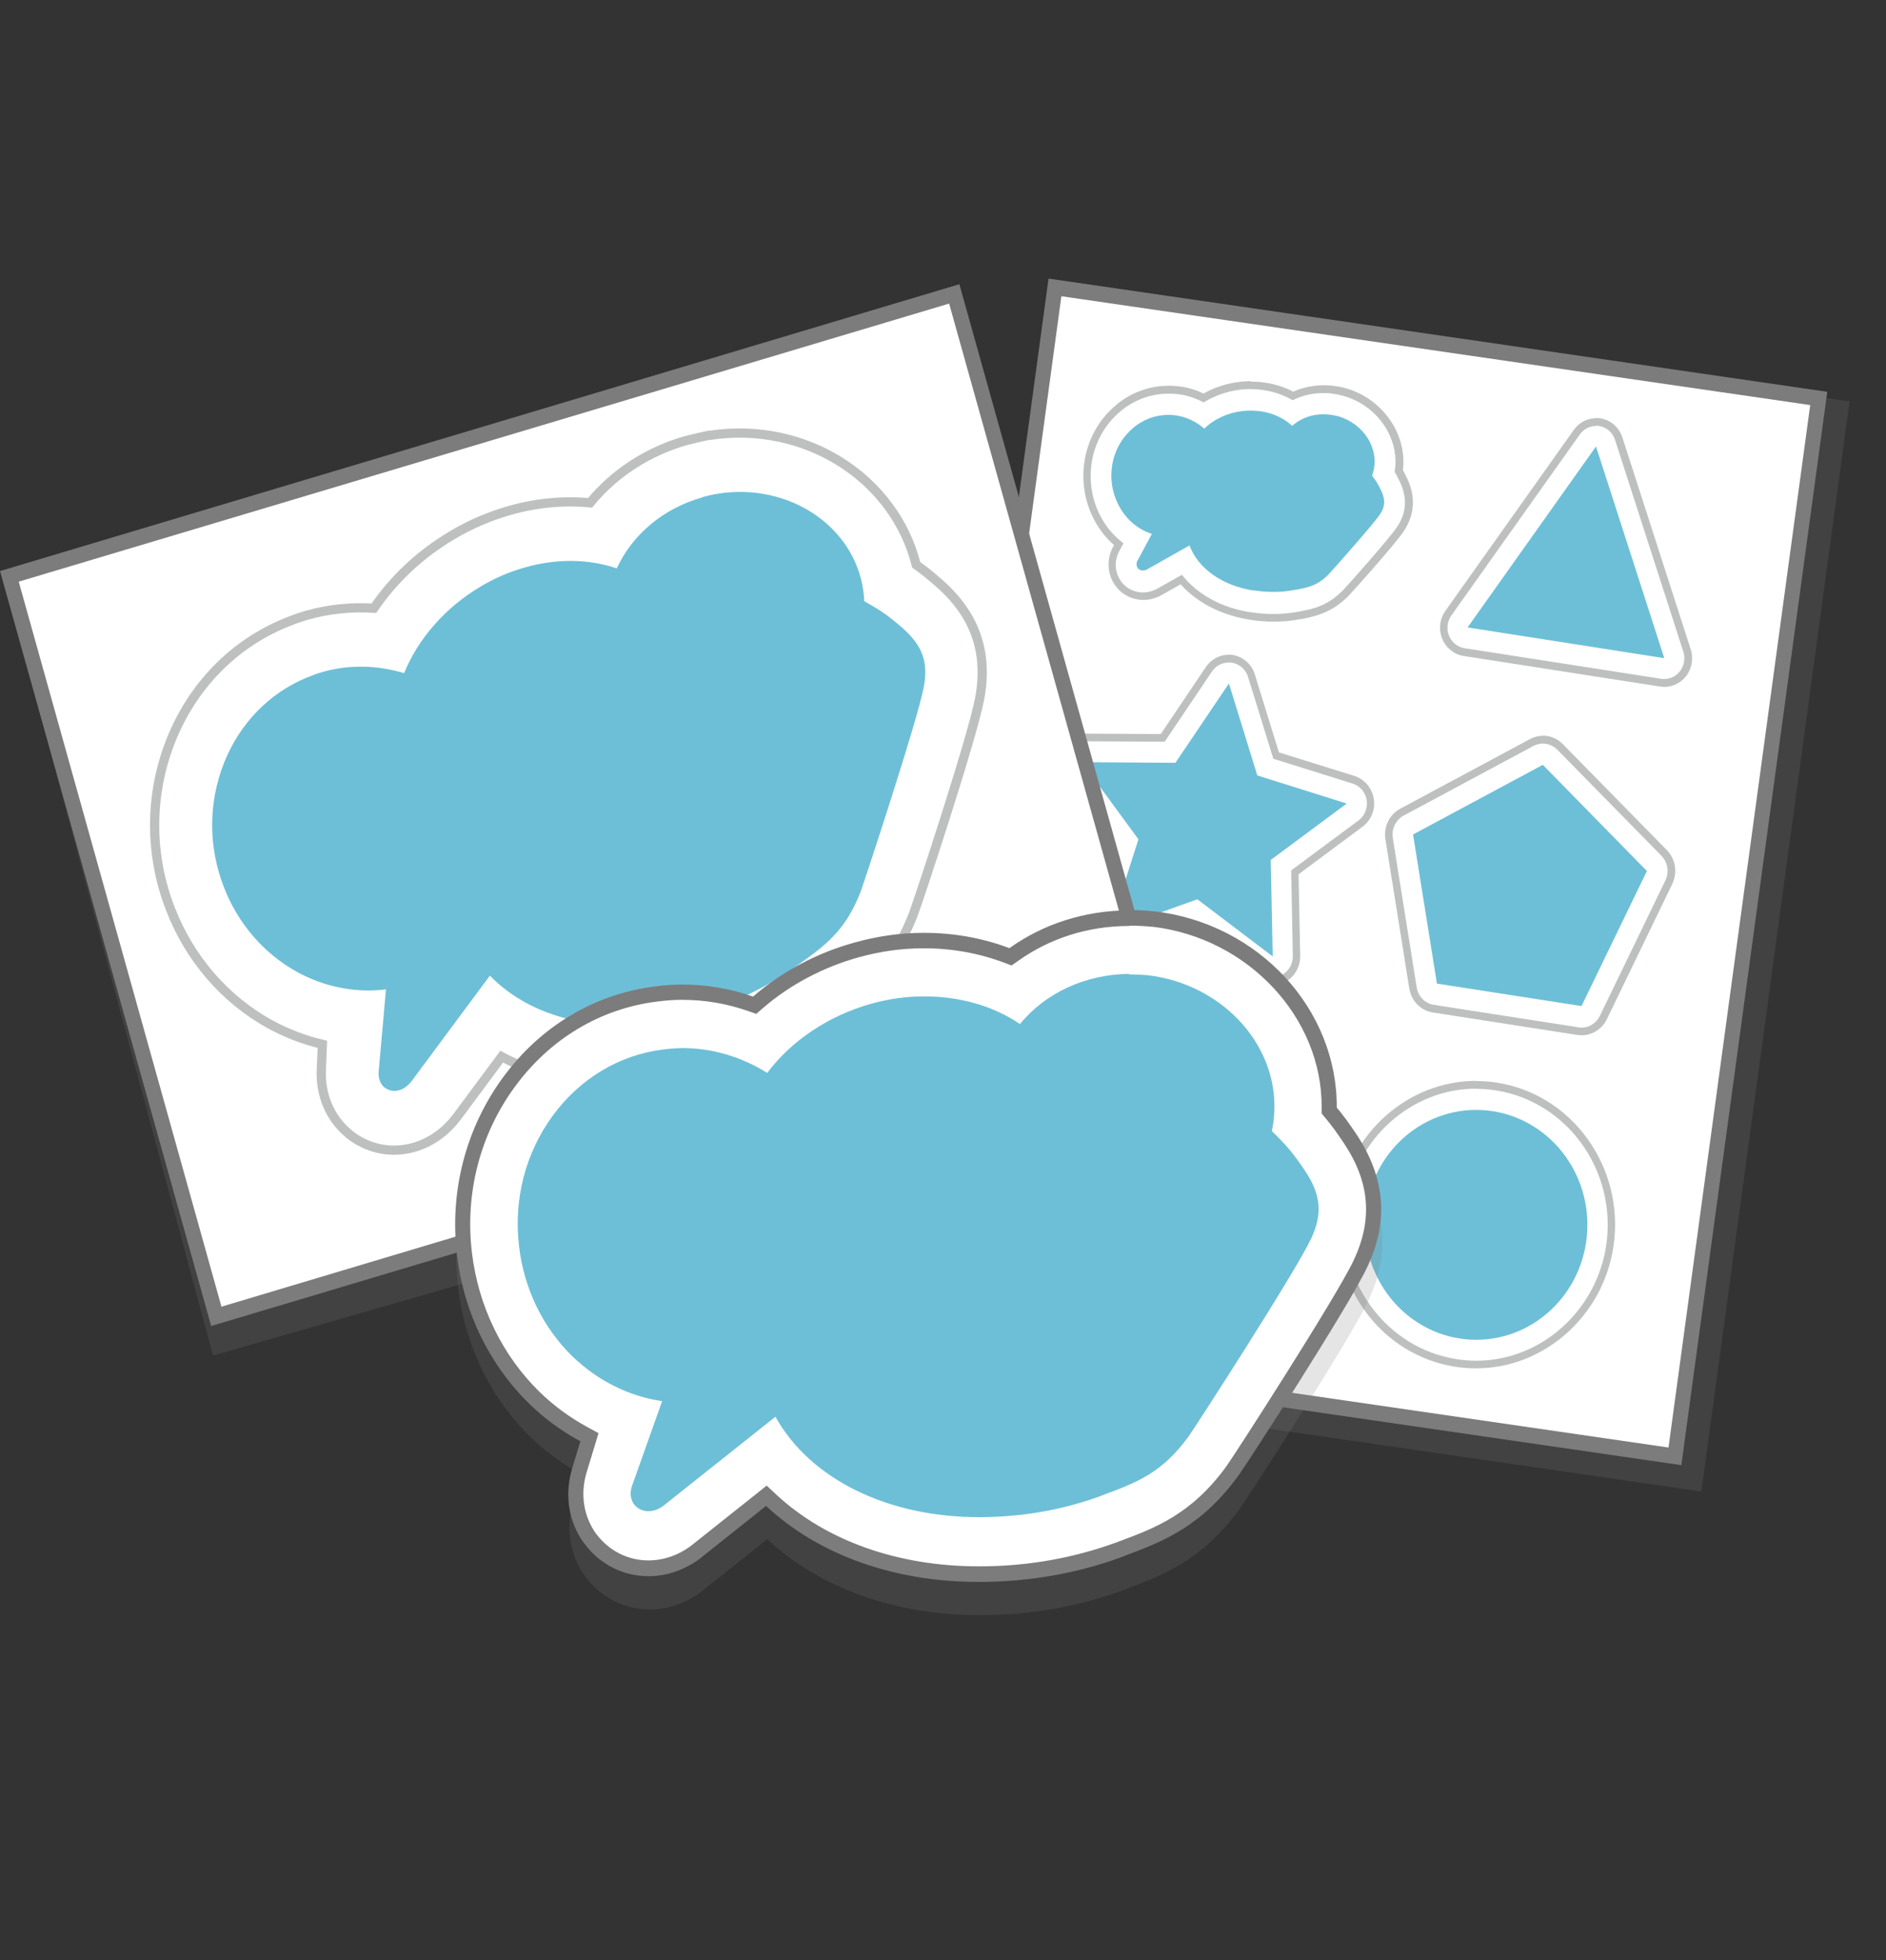 <svg width="102" height="106" viewBox="0 0 102 106" fill="none" xmlns="http://www.w3.org/2000/svg">
<rect x="0" y="0" width="102" height="106" fill="#333333" stroke="none"/>
<g opacity="0.2">
<path d="M57.217 15.487L49.201 74.442L92.016 80.662L100.032 21.706L57.217 15.487Z" fill="#7C7C7C"/>
</g>
<path d="M57.054 15.545L49.276 72.752L90.586 78.753L98.364 21.546L57.054 15.545Z" fill="white"/>
<path d="M57.402 16.021L97.901 21.907L90.237 78.283L49.739 72.397L57.402 16.021ZM56.708 15.066L48.816 73.115L90.932 79.237L98.824 21.189L56.708 15.066V15.066Z" fill="#7C7C7C"/>
<path d="M67.803 31.939C66.112 31.677 64.796 30.748 64.331 29.498L62.043 30.79C61.953 30.841 61.847 30.866 61.749 30.849C61.634 30.832 61.553 30.773 61.504 30.672C61.479 30.613 61.438 30.503 61.504 30.351L62.296 28.873C61.7 28.688 61.169 28.299 60.785 27.784C60.327 27.168 60.082 26.399 60.107 25.614C60.131 24.735 60.483 23.925 61.087 23.325C61.684 22.726 62.468 22.413 63.293 22.439C63.407 22.439 63.522 22.455 63.636 22.472C64.183 22.557 64.698 22.802 65.131 23.182C65.662 22.658 66.422 22.312 67.223 22.227C67.549 22.194 67.885 22.202 68.203 22.244C68.857 22.346 69.445 22.624 69.886 23.03C70.442 22.531 71.226 22.312 72.019 22.439C72.133 22.455 72.247 22.481 72.353 22.506C73.742 22.895 74.6 24.246 74.273 25.504C74.257 25.58 74.233 25.648 74.208 25.724C74.453 26.053 74.535 26.188 74.706 26.551C74.935 27.041 74.911 27.395 74.633 27.818C74.249 28.384 71.953 30.968 71.839 31.077C71.251 31.669 70.76 31.77 70.082 31.896H70.058C69.339 32.04 68.587 32.048 67.811 31.93L67.803 31.939Z" fill="#6DBFD7"/>
<path d="M79.837 72.456C83.158 72.456 85.85 69.673 85.85 66.241C85.85 62.808 83.158 60.025 79.837 60.025C76.516 60.025 73.824 62.808 73.824 66.241C73.824 69.673 76.516 72.456 79.837 72.456Z" fill="#6DBFD7"/>
<path d="M66.463 36.963L67.999 41.937L72.835 43.457L68.726 46.506L68.832 51.725L64.755 48.634L59.984 50.348L61.569 45.391L58.513 41.219L63.571 41.253L66.463 36.963Z" fill="#6DBFD7"/>
<path d="M57.976 57.576L56.351 68.706L67.12 70.386L68.745 59.255L57.976 57.576Z" fill="#6DBFD7"/>
<path d="M90.009 35.595L79.371 33.932L86.316 24.144L90.009 35.595Z" fill="#6DBFD7"/>
<path d="M83.44 41.363L76.422 45.129L77.713 53.194L85.532 54.41L89.069 47.105L83.44 41.363Z" fill="#6DBFD7"/>
<path d="M67.631 21.045C67.876 21.045 68.13 21.062 68.375 21.104C68.922 21.189 69.445 21.375 69.911 21.645C70.417 21.391 70.989 21.256 71.585 21.256C71.781 21.256 71.986 21.273 72.182 21.307C72.337 21.332 72.484 21.366 72.648 21.408C74.535 21.94 75.728 23.756 75.425 25.521C75.523 25.673 75.605 25.842 75.719 26.078C76.12 26.948 76.063 27.75 75.548 28.51C75.107 29.169 72.778 31.778 72.615 31.939C71.781 32.775 71.022 32.927 70.286 33.07C70.27 33.07 70.254 33.07 70.237 33.079C69.788 33.163 69.331 33.205 68.865 33.205C68.465 33.205 68.056 33.172 67.639 33.112C66.054 32.868 64.739 32.133 63.922 31.086L62.599 31.829C62.361 31.964 62.092 32.04 61.814 32.04C61.733 32.04 61.659 32.04 61.585 32.023C61.111 31.947 60.719 31.66 60.507 31.238C60.286 30.807 60.286 30.309 60.507 29.853C60.515 29.836 60.532 29.811 60.54 29.794C60.556 29.76 60.646 29.591 60.76 29.38C60.442 29.144 60.156 28.856 59.902 28.527C59.282 27.7 58.955 26.661 58.987 25.597C59.028 24.415 59.494 23.317 60.311 22.506C61.095 21.721 62.116 21.29 63.195 21.29H63.326C63.489 21.29 63.652 21.307 63.816 21.332C64.265 21.4 64.698 21.552 65.099 21.763C65.695 21.391 66.381 21.155 67.108 21.07C67.288 21.054 67.468 21.037 67.647 21.037L67.631 21.045ZM67.647 20.614C67.451 20.614 67.255 20.623 67.067 20.648C66.373 20.724 65.687 20.944 65.09 21.282C64.706 21.096 64.298 20.969 63.881 20.91C63.701 20.885 63.514 20.868 63.342 20.859H63.211C62.027 20.859 60.899 21.332 60.041 22.194C59.151 23.08 58.636 24.279 58.595 25.572C58.554 26.728 58.914 27.868 59.592 28.772C59.788 29.025 60 29.262 60.245 29.473L60.197 29.566C60.197 29.566 60.172 29.616 60.156 29.65C59.886 30.224 59.886 30.866 60.164 31.415C60.442 31.964 60.948 32.327 61.544 32.42C61.643 32.437 61.741 32.445 61.839 32.445C62.182 32.445 62.517 32.352 62.819 32.184L63.849 31.601C64.747 32.597 66.062 33.273 67.599 33.518C68.031 33.585 68.456 33.619 68.881 33.619C69.371 33.619 69.862 33.577 70.327 33.484H70.385C71.144 33.324 72.002 33.155 72.925 32.234C73.081 32.082 75.433 29.456 75.907 28.747C76.504 27.86 76.577 26.897 76.112 25.892C76.022 25.707 75.948 25.563 75.875 25.428C76.112 23.486 74.78 21.56 72.778 20.994C72.607 20.944 72.435 20.91 72.264 20.885C72.043 20.851 71.822 20.834 71.602 20.834C71.022 20.834 70.458 20.952 69.943 21.18C69.486 20.944 68.971 20.775 68.456 20.699C68.195 20.657 67.925 20.64 67.656 20.64L67.647 20.614Z" fill="#BEC0C0"/>
<path d="M79.829 58.886C80.18 58.886 80.54 58.911 80.899 58.97C84.78 59.578 87.451 63.327 86.871 67.33C86.349 70.894 83.334 73.588 79.845 73.588C79.494 73.588 79.134 73.562 78.775 73.503C76.896 73.208 75.246 72.177 74.11 70.598C72.974 69.019 72.517 67.077 72.803 65.135C73.326 61.571 76.34 58.877 79.829 58.877V58.886ZM79.829 58.455C76.144 58.455 72.95 61.301 72.402 65.067C72.1 67.119 72.598 69.171 73.783 70.843C74.968 72.515 76.724 73.605 78.71 73.917C79.085 73.976 79.461 74.001 79.837 74.001C83.522 74.001 86.716 71.156 87.263 67.389C87.884 63.15 85.049 59.181 80.948 58.548C80.572 58.489 80.197 58.463 79.821 58.463L79.829 58.455Z" fill="#BEC0C0"/>
<path d="M66.463 35.832C66.52 35.832 66.569 35.832 66.626 35.84C67.035 35.908 67.378 36.203 67.5 36.617L68.865 41.034L73.154 42.376C73.554 42.503 73.848 42.849 73.914 43.272C73.979 43.694 73.808 44.124 73.473 44.369L69.829 47.072L69.919 51.699C69.927 52.13 69.698 52.527 69.33 52.721C69.175 52.806 69.004 52.848 68.824 52.848C68.595 52.848 68.366 52.772 68.178 52.628L64.567 49.884L60.335 51.404C60.221 51.446 60.098 51.463 59.976 51.463C59.69 51.463 59.42 51.353 59.208 51.142C58.914 50.838 58.807 50.39 58.938 49.985L60.343 45.585L57.639 41.895C57.386 41.549 57.345 41.093 57.533 40.713C57.721 40.333 58.097 40.088 58.505 40.088L62.99 40.113L65.548 36.313C65.752 36.009 66.087 35.832 66.446 35.832H66.463ZM66.446 35.41C65.956 35.41 65.499 35.654 65.213 36.077L62.778 39.699L58.513 39.674C57.933 39.674 57.419 40.003 57.165 40.527C56.904 41.059 56.961 41.684 57.312 42.157L59.886 45.67L58.546 49.858C58.366 50.424 58.505 51.032 58.914 51.446C59.2 51.733 59.567 51.893 59.968 51.893C60.139 51.893 60.303 51.868 60.458 51.809L64.486 50.365L67.925 52.974C68.187 53.169 68.489 53.278 68.816 53.278C69.053 53.278 69.298 53.219 69.51 53.101C70.017 52.831 70.327 52.29 70.319 51.691L70.229 47.283L73.693 44.707C74.159 44.361 74.396 43.778 74.298 43.196C74.2 42.613 73.799 42.14 73.252 41.963L69.167 40.687L67.868 36.482C67.696 35.916 67.231 35.511 66.659 35.418C66.585 35.41 66.512 35.401 66.438 35.401L66.446 35.41Z" fill="#BEC0C0"/>
<path d="M57.974 56.428C58.031 56.428 58.089 56.428 58.138 56.445L68.906 58.126C69.2 58.168 69.461 58.337 69.633 58.581C69.804 58.826 69.878 59.13 69.837 59.434L68.211 70.564C68.17 70.868 68.007 71.139 67.77 71.316C67.574 71.46 67.345 71.544 67.108 71.544C67.051 71.544 66.994 71.544 66.945 71.527L56.177 69.847C55.572 69.754 55.156 69.163 55.245 68.538L56.871 57.408C56.953 56.842 57.427 56.428 57.966 56.428H57.974ZM57.966 56.006C57.222 56.006 56.577 56.58 56.463 57.34L54.837 68.47C54.714 69.323 55.286 70.125 56.111 70.26L66.879 71.941C66.953 71.949 67.035 71.958 67.108 71.958C67.435 71.958 67.745 71.848 68.007 71.654C68.334 71.409 68.546 71.037 68.611 70.624L70.237 59.493C70.294 59.08 70.196 58.666 69.96 58.328C69.714 57.99 69.363 57.771 68.963 57.703L58.195 56.023C58.121 56.014 58.039 56.006 57.966 56.006V56.006Z" fill="#BEC0C0"/>
<path d="M86.316 23.021C86.373 23.021 86.43 23.021 86.487 23.038C86.888 23.106 87.223 23.393 87.345 23.79L91.038 35.241C91.161 35.612 91.079 36.017 90.842 36.322C90.638 36.575 90.327 36.718 90.009 36.718C89.951 36.718 89.902 36.718 89.845 36.71L79.208 35.055C78.832 34.996 78.513 34.742 78.366 34.379C78.219 34.016 78.268 33.602 78.497 33.281L85.442 23.494C85.646 23.207 85.973 23.038 86.316 23.038V23.021ZM86.316 22.616C85.842 22.616 85.393 22.852 85.115 23.249L78.17 33.036C77.86 33.467 77.794 34.05 77.999 34.54C78.195 35.038 78.644 35.393 79.159 35.477L89.796 37.132C89.87 37.141 89.943 37.149 90.017 37.149C90.458 37.149 90.875 36.946 91.161 36.6C91.496 36.195 91.602 35.621 91.438 35.114L87.746 23.663C87.566 23.114 87.117 22.717 86.561 22.624C86.487 22.616 86.406 22.607 86.332 22.607L86.316 22.616Z" fill="#BEC0C0"/>
<path d="M83.44 40.214C83.726 40.214 84.012 40.333 84.224 40.544L89.853 46.278C90.197 46.632 90.287 47.173 90.066 47.62L86.528 54.933C86.34 55.33 85.948 55.575 85.532 55.575C85.474 55.575 85.417 55.575 85.368 55.558L77.549 54.342C77.067 54.266 76.692 53.886 76.618 53.388L75.327 45.323C75.246 44.834 75.483 44.344 75.915 44.107L82.934 40.341C83.097 40.257 83.269 40.214 83.448 40.214H83.44ZM83.448 39.792C83.203 39.792 82.958 39.851 82.746 39.969L75.728 43.736C75.139 44.048 74.821 44.715 74.927 45.391L76.218 53.456C76.324 54.131 76.839 54.655 77.492 54.756L85.311 55.972C85.385 55.98 85.466 55.989 85.54 55.989C86.12 55.989 86.643 55.651 86.904 55.119L90.442 47.806C90.736 47.19 90.621 46.455 90.148 45.974L84.519 40.24C84.233 39.944 83.849 39.784 83.448 39.784V39.792Z" fill="#BEC0C0"/>
<g style="mix-blend-mode:multiply" opacity="0.2">
<g style="mix-blend-mode:multiply">
<path d="M51.301 16.728L0.237 31.425L11.521 73.312L62.585 58.616L51.301 16.728Z" fill="#7C7C7C"/>
</g>
</g>
<path d="M51.618 15.896L0.509 31.173L11.704 71.183L62.812 55.905L51.618 15.896Z" fill="white"/>
<path d="M51.332 16.418L62.296 55.617L11.977 70.666L1.013 31.457L51.332 16.418ZM51.888 15.37L0 30.883L11.422 71.713L63.309 56.209L51.888 15.379V15.37Z" fill="#7C7C7C"/>
<path d="M37.141 23.815C35.049 24.406 33.227 25.588 31.912 27.193C30.499 27.058 29.02 27.193 27.59 27.598C26.479 27.911 25.417 28.367 24.42 28.966C22.729 29.971 21.291 31.322 20.221 32.893C19.012 32.817 17.794 32.935 16.626 33.265C16.234 33.374 15.834 33.518 15.409 33.695C12.59 34.861 10.392 37.132 9.224 40.088C8.08 43.001 8.072 46.236 9.224 49.174C10.253 51.826 12.141 54.021 14.551 55.364C15.466 55.871 16.438 56.242 17.435 56.479L17.378 57.872C17.32 59.232 17.86 60.49 18.856 61.309L18.873 61.326L18.889 61.343C19.886 62.137 21.152 62.398 22.378 62.052C23.252 61.807 24.061 61.25 24.649 60.482L24.665 60.465L24.682 60.448L27.133 57.146C30.245 58.801 34.232 59.114 38.366 57.957C40.703 57.298 42.86 56.276 44.772 54.925L44.878 54.849L44.927 54.807C46.569 53.633 48.227 52.408 49.379 49.487C49.608 48.921 52.59 39.902 52.982 37.782C53.448 35.308 52.745 33.273 50.834 31.576C50.335 31.137 49.959 30.832 49.551 30.545C48.366 25.842 43.554 22.751 38.383 23.545H38.317C37.909 23.629 37.508 23.722 37.124 23.823L37.141 23.815Z" stroke="#BEC0C0" stroke-width="0.5" stroke-miterlimit="10"/>
<path d="M37.95 26.897C38.244 26.813 38.546 26.745 38.848 26.695C42.656 26.104 46.177 28.443 46.684 31.905C46.716 32.099 46.733 32.302 46.741 32.513C47.672 33.037 48.023 33.281 48.832 33.982C49.894 34.928 50.213 35.815 49.96 37.157C49.617 38.99 46.684 47.874 46.528 48.271C45.695 50.382 44.6 51.159 43.081 52.24L43.032 52.282C41.422 53.422 39.584 54.3 37.566 54.866C33.146 56.107 28.946 55.297 26.495 52.763L22.239 58.497C22.067 58.717 21.83 58.894 21.585 58.962C21.291 59.046 21.013 58.978 20.793 58.809C20.662 58.708 20.458 58.455 20.474 58.007L20.875 53.506C19.232 53.717 17.517 53.371 16.03 52.544C14.257 51.556 12.86 49.934 12.108 47.975C11.258 45.796 11.267 43.423 12.108 41.279C12.95 39.142 14.543 37.495 16.577 36.651C16.863 36.533 17.157 36.423 17.451 36.338C18.889 35.933 20.409 35.967 21.855 36.406C22.615 34.531 24.11 32.834 25.981 31.728C26.749 31.263 27.566 30.917 28.415 30.68C30.115 30.199 31.863 30.224 33.358 30.74C34.191 28.907 35.899 27.48 37.966 26.906" fill="#6DBFD7"/>
<g style="mix-blend-mode:multiply" opacity="0.2">
<g style="mix-blend-mode:multiply">
<path d="M73.424 63.167C73.015 62.559 72.705 62.128 72.353 61.714C72.386 56.411 68.154 51.758 62.484 51.099H62.41C61.961 51.049 61.512 51.032 61.087 51.032C58.718 51.049 56.487 51.767 54.657 53.076C53.203 52.527 51.61 52.24 49.992 52.248C48.742 52.248 47.492 52.434 46.283 52.772C44.224 53.337 42.345 54.351 40.793 55.693C39.535 55.263 38.227 55.035 36.904 55.043C36.463 55.043 36.005 55.077 35.507 55.145C32.214 55.55 29.281 57.306 27.255 60.085C25.253 62.829 24.371 66.232 24.779 69.661C25.139 72.751 26.536 75.623 28.709 77.734C29.535 78.536 30.466 79.212 31.454 79.744L31.013 81.196C30.58 82.615 30.809 84.093 31.642 85.249L31.659 85.266L31.675 85.283C32.508 86.406 33.783 87.048 35.164 87.04C36.152 87.04 37.157 86.677 37.982 86.043L37.999 86.026L38.015 86.01L41.495 83.24C44.33 85.883 48.44 87.378 53.121 87.352C55.768 87.335 58.317 86.888 60.695 86.018L60.834 85.967L60.899 85.933C62.95 85.174 65.033 84.363 67.035 81.61C67.435 81.078 73.023 72.439 74.012 70.32C75.18 67.845 74.984 65.498 73.432 63.15L73.424 63.167Z" fill="#7C7C7C"/>
</g>
</g>
<path d="M52.933 85.131C48.456 85.131 44.461 83.713 41.7 81.129L41.446 80.892L37.696 83.873C36.912 84.481 35.997 84.81 35.09 84.81C33.824 84.81 32.68 84.228 31.928 83.214C31.152 82.133 30.948 80.791 31.34 79.507L31.887 77.717L31.585 77.556C30.621 77.033 29.731 76.374 28.93 75.614C26.822 73.57 25.474 70.792 25.123 67.803C24.731 64.476 25.58 61.182 27.517 58.531C29.477 55.845 32.304 54.148 35.49 53.751C35.981 53.692 36.422 53.658 36.847 53.658C38.154 53.658 39.404 53.869 40.605 54.283L40.825 54.359L40.997 54.207C42.508 52.898 44.355 51.919 46.332 51.37C47.509 51.04 48.718 50.871 49.943 50.863C51.536 50.863 53.072 51.142 54.461 51.665L54.657 51.741L54.829 51.615C56.61 50.339 58.751 49.655 61.03 49.647C61.487 49.647 61.896 49.664 62.313 49.706C67.827 50.348 71.912 54.731 71.88 59.907V60.068L71.978 60.186C72.296 60.566 72.599 60.971 73.023 61.605C74.486 63.809 74.674 66.021 73.571 68.343C72.582 70.446 67.051 79.009 66.635 79.566C64.657 82.269 62.639 83.02 60.679 83.746L60.581 83.788L60.474 83.822C58.138 84.675 55.63 85.114 53.032 85.131H52.917H52.933Z" fill="white"/>
<path d="M61.095 50.061C61.479 50.061 61.879 50.078 62.28 50.12H62.337C67.492 50.728 71.512 55.018 71.479 59.899V60.22L71.675 60.456C71.986 60.819 72.28 61.224 72.688 61.833C74.085 63.935 74.249 65.945 73.211 68.158C72.263 70.167 66.724 78.755 66.316 79.313C64.42 81.914 62.451 82.64 60.556 83.349H60.523L60.49 83.375L60.458 83.392L60.352 83.425C58.056 84.261 55.597 84.701 53.048 84.709H52.933C48.554 84.709 44.665 83.324 41.969 80.816L41.463 80.343L40.923 80.774L37.418 83.561C36.732 84.093 35.907 84.388 35.066 84.388C33.946 84.388 32.925 83.865 32.23 82.936C31.561 81.998 31.373 80.799 31.724 79.634L32.165 78.181L32.369 77.506L31.765 77.176C30.833 76.67 29.967 76.036 29.208 75.302C27.173 73.326 25.866 70.64 25.523 67.744C25.139 64.526 25.964 61.343 27.843 58.776C29.739 56.183 32.467 54.545 35.539 54.165C36.005 54.106 36.438 54.072 36.846 54.072H36.904C38.113 54.072 39.314 54.275 40.466 54.68L40.899 54.832L41.25 54.528C42.713 53.261 44.51 52.307 46.43 51.775C47.574 51.454 48.75 51.285 49.935 51.285H50C51.479 51.285 52.966 51.556 54.306 52.062L54.706 52.214L55.057 51.969C56.773 50.745 58.832 50.086 61.022 50.078H61.087L61.095 50.061ZM61.087 49.233H61.022C58.652 49.25 56.422 49.968 54.592 51.277C53.162 50.736 51.593 50.449 50 50.449H49.927C48.677 50.449 47.427 50.635 46.218 50.973C44.159 51.539 42.28 52.552 40.727 53.895C39.494 53.464 38.203 53.244 36.904 53.244H36.838C36.397 53.244 35.94 53.278 35.441 53.346C32.149 53.751 29.216 55.508 27.19 58.286C25.188 61.03 24.306 64.433 24.714 67.862C25.074 70.953 26.471 73.824 28.644 75.935C29.469 76.737 30.4 77.413 31.389 77.945L30.948 79.397C30.515 80.816 30.744 82.294 31.577 83.451L31.593 83.468L31.61 83.484C32.435 84.599 33.701 85.241 35.074 85.241H35.098C36.087 85.241 37.092 84.878 37.917 84.245L37.933 84.228L37.95 84.211L41.43 81.441C44.24 84.067 48.309 85.553 52.941 85.553H53.056C55.703 85.537 58.252 85.089 60.629 84.219L60.768 84.168L60.834 84.135C62.884 83.375 64.968 82.564 66.969 79.811C67.37 79.279 72.958 70.64 73.946 68.521C75.115 66.046 74.919 63.699 73.366 61.351C72.958 60.743 72.647 60.312 72.296 59.899C72.329 54.596 68.097 49.943 62.427 49.284H62.353C61.928 49.233 61.504 49.216 61.095 49.216L61.087 49.233Z" fill="#7C7C7C"/>
<path d="M61.046 52.696C61.381 52.696 61.716 52.712 62.051 52.738C66.226 53.219 69.298 56.707 68.889 60.507C68.873 60.726 68.832 60.946 68.783 61.165C69.625 61.993 69.927 62.348 70.581 63.319C71.447 64.619 71.536 65.65 70.907 66.992C70.049 68.816 64.543 77.337 64.265 77.708C62.811 79.693 61.446 80.191 59.551 80.892L59.494 80.917C57.484 81.652 55.311 82.04 53.031 82.049C48.039 82.074 43.824 80.005 41.937 76.619L35.891 81.424C35.654 81.61 35.352 81.728 35.074 81.728C34.739 81.728 34.461 81.585 34.281 81.34C34.175 81.188 34.02 80.867 34.167 80.402L35.809 75.775C34.02 75.521 32.312 74.66 30.964 73.359C29.363 71.806 28.334 69.686 28.072 67.398C27.77 64.856 28.415 62.356 29.894 60.338C31.365 58.328 33.489 57.053 35.866 56.757C36.201 56.715 36.536 56.69 36.871 56.681C38.497 56.673 40.09 57.146 41.495 58.024C42.803 56.268 44.845 54.916 47.116 54.283C48.056 54.021 49.012 53.886 49.968 53.886C51.888 53.878 53.726 54.401 55.164 55.381C56.536 53.692 58.726 52.687 61.062 52.67" fill="#6DBFD7"/>
</svg>
